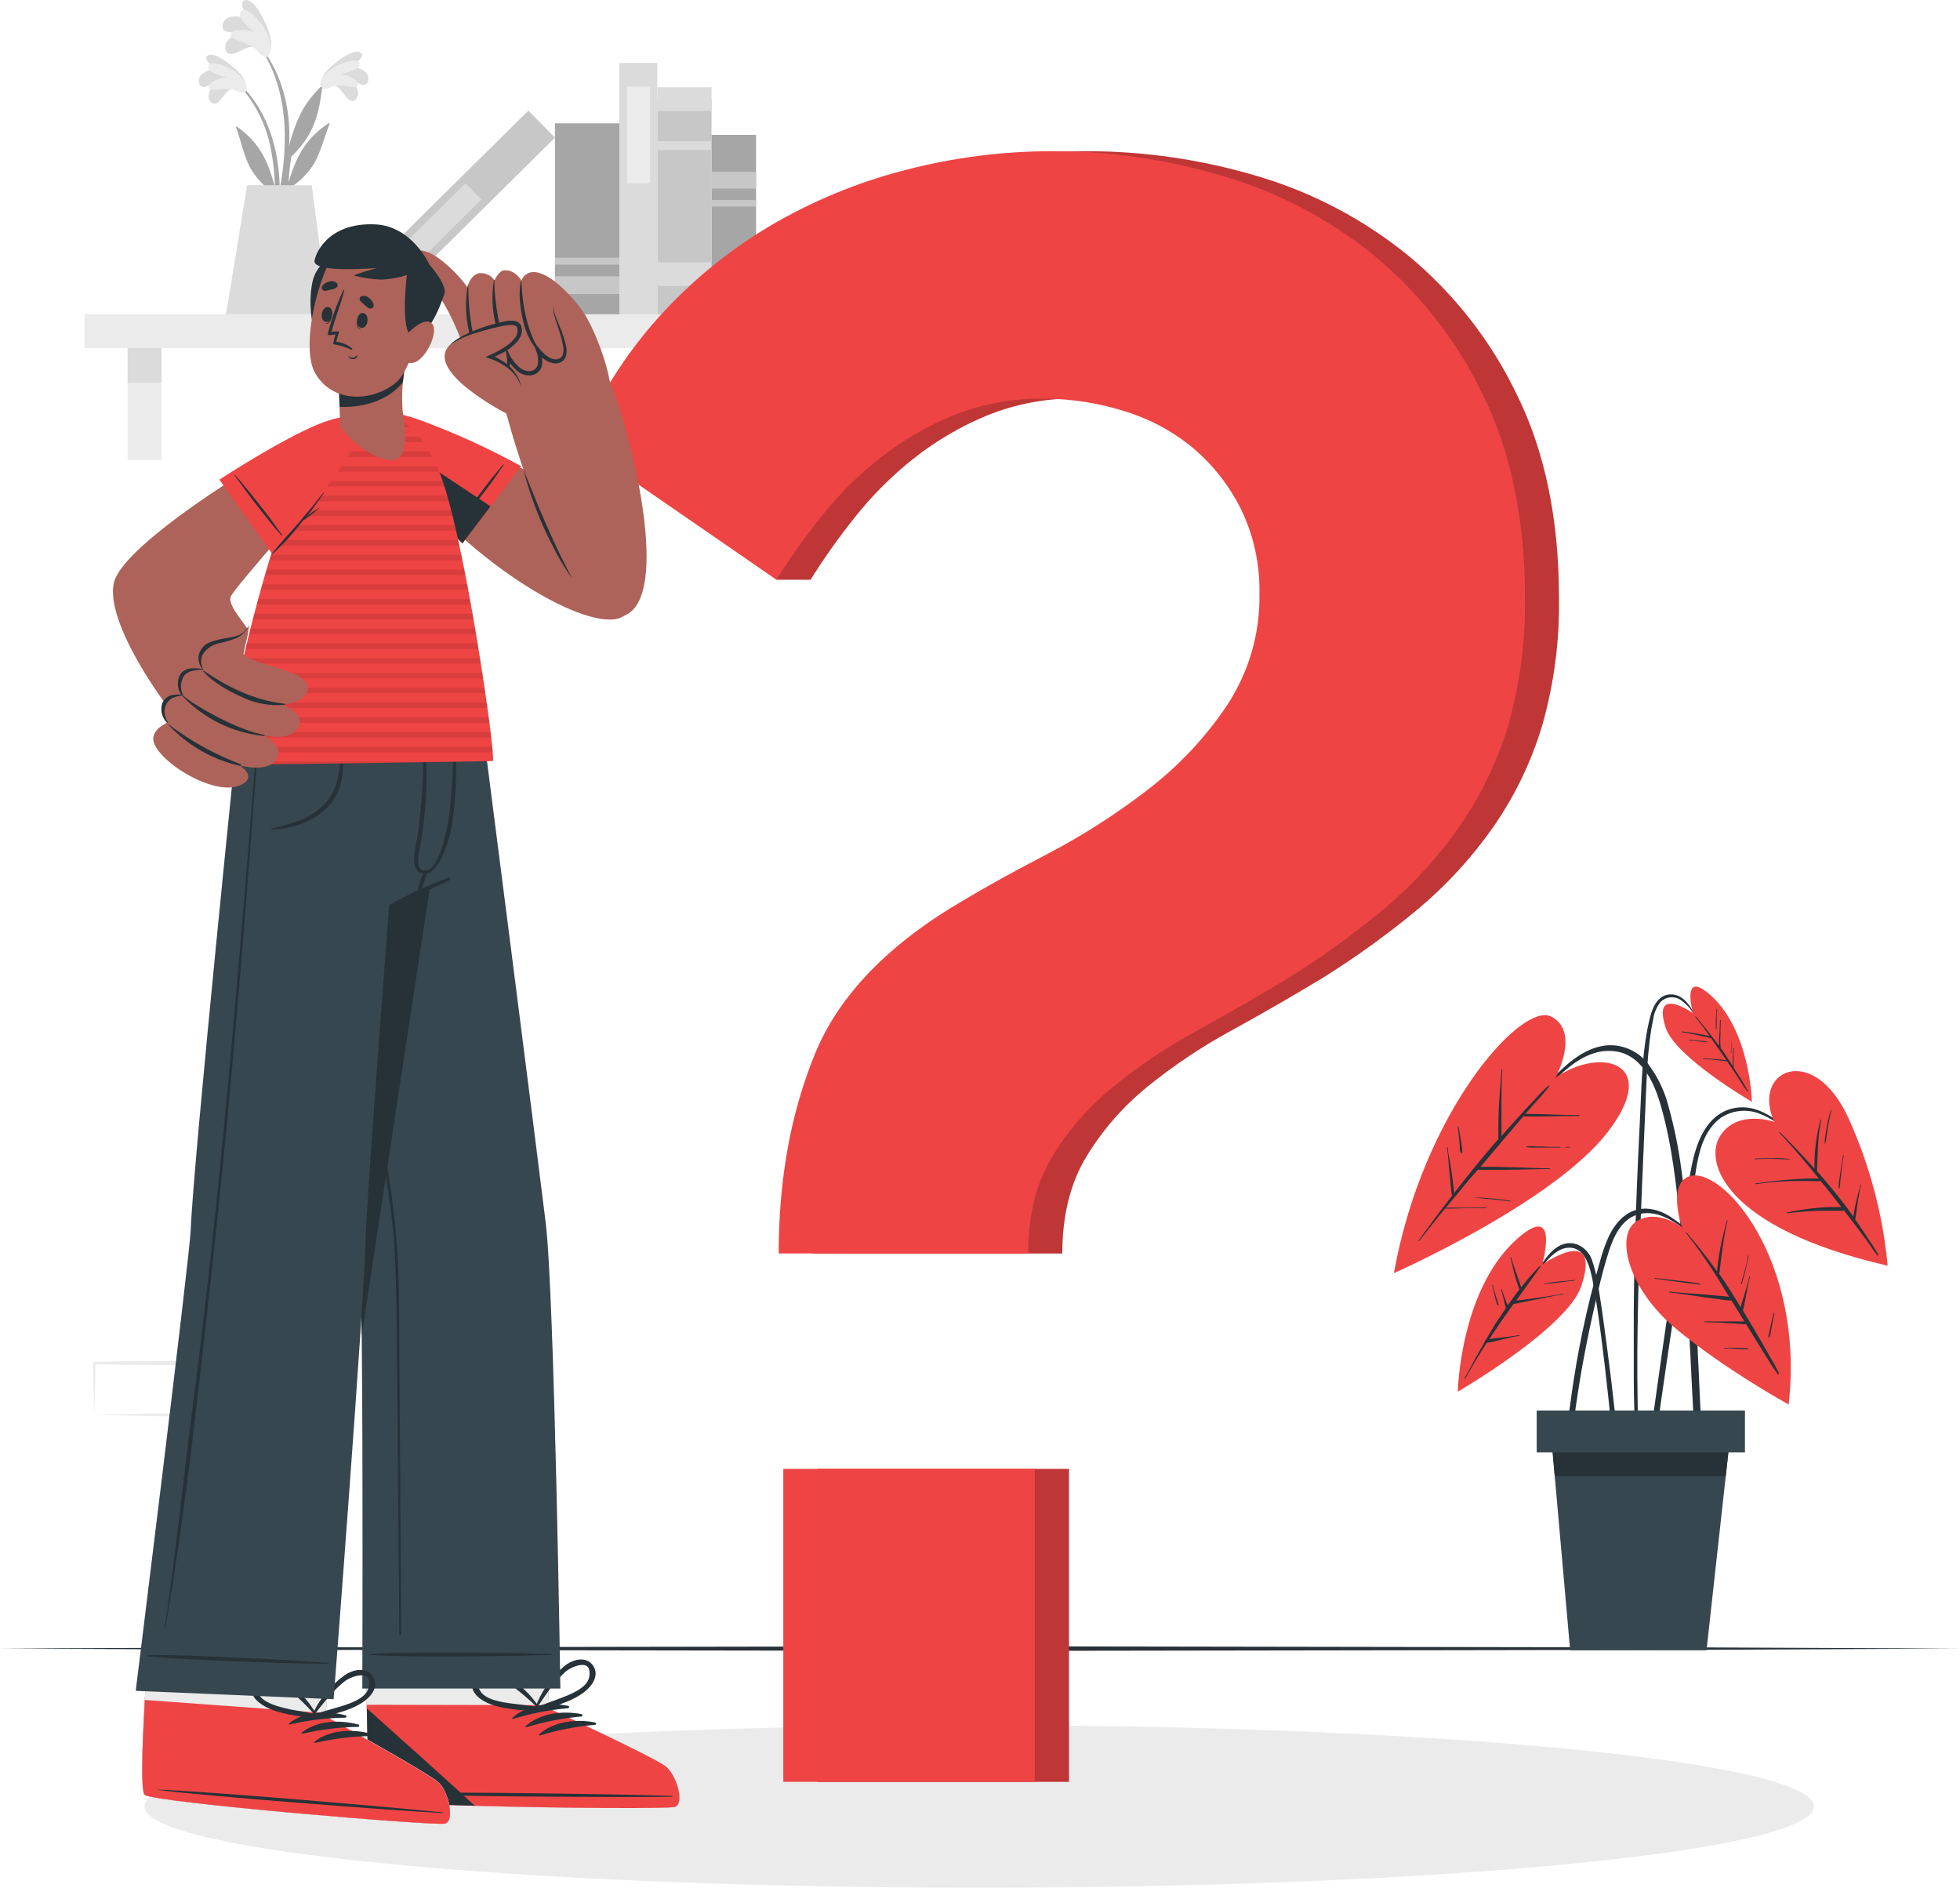 <svg width="600" height="578" viewBox="0 0 600 578" fill="none" xmlns="http://www.w3.org/2000/svg">
<path d="M25.862 106.539L261.885 106.539V96.185L25.862 96.185V106.539Z" fill="#EBEBEB"/>
<path d="M248.642 106.555H238.288V140.79H248.642V106.555Z" fill="#EBEBEB"/>
<path d="M248.642 106.555H238.288V117.136H248.642V106.555Z" fill="#DBDBDB"/>
<path d="M49.432 106.555H39.078V140.79H49.432V106.555Z" fill="#EBEBEB"/>
<path d="M49.432 106.555H39.078V117.136H49.432V106.555Z" fill="#DBDBDB"/>
<path d="M217.819 96.202V30.238H201.204V96.202H217.819Z" fill="#C7C7C7"/>
<path d="M217.819 33.963V26.711H201.204V33.963H217.819Z" fill="#DBDBDB"/>
<path d="M217.819 45.929V43.238H201.204V45.929H217.819Z" fill="#DBDBDB"/>
<path d="M217.819 87.549V80.297H199.136V87.549H217.819Z" fill="#DBDBDB"/>
<path d="M201.205 96.202V19.246H189.59V96.202H201.205Z" fill="#DBDBDB"/>
<path d="M198.938 56.078V26.488H191.97V56.078H198.938Z" fill="#EBEBEB"/>
<path d="M115.176 96.231L169.904 42.129L161.739 33.869L107.01 87.97L115.176 96.231Z" fill="#C7C7C7"/>
<path d="M126.352 81.853L147.396 61.051L142.496 56.095L121.453 76.897L126.352 81.853Z" fill="#DBDBDB"/>
<path d="M189.604 96.201V37.758H169.888V96.201H189.604Z" fill="#A6A6A6"/>
<path d="M189.604 90.028V84.574H169.888V90.028H189.604Z" fill="#C7C7C7"/>
<path d="M189.604 80.989V78.879H169.888V80.989H189.604Z" fill="#C7C7C7"/>
<path d="M231.445 96.215V41.285H217.833V96.215H231.445Z" fill="#A6A6A6"/>
<path d="M231.445 90.379V85.266H217.833V90.379H231.445Z" fill="#C7C7C7"/>
<path d="M231.445 57.715V52.602H217.833V57.715H231.445Z" fill="#C7C7C7"/>
<path d="M231.432 63.214V61.23H217.82V63.214H231.432Z" fill="#C7C7C7"/>
<path d="M73.583 25.83C85.198 37.162 87.153 54.811 84.702 70.222C84.702 70.562 84.093 70.477 84.093 70.137C84.093 66.638 84.206 63.154 84.192 59.697C84.192 59.528 84.079 59.386 84.008 59.23C80.878 57.168 78.289 54.385 76.459 51.114C74.518 47.304 73.753 42.998 72.28 39.003C72.138 38.621 72.549 38.734 72.804 38.932C79.886 44.145 82.124 49.754 84.136 57.247C84.089 53.327 83.677 49.419 82.903 45.575C81.554 38.331 78.22 31.603 73.271 26.142C73.245 26.098 73.234 26.047 73.24 25.997C73.246 25.946 73.269 25.899 73.305 25.863C73.341 25.827 73.388 25.804 73.438 25.799C73.489 25.793 73.54 25.804 73.583 25.83Z" fill="#A6A6A6"/>
<path d="M71.401 27.162C69.39 27.162 68.144 30.42 66.585 31.411C66.421 31.544 66.231 31.641 66.027 31.696C65.823 31.751 65.61 31.762 65.401 31.728C65.193 31.695 64.994 31.618 64.817 31.502C64.64 31.386 64.49 31.235 64.376 31.057C62.832 28.904 64.957 26.255 66.94 24.768C65.626 25.504 64.24 26.102 62.804 26.553C62.607 26.622 62.398 26.647 62.191 26.626C61.984 26.605 61.785 26.539 61.606 26.432C61.428 26.325 61.275 26.18 61.159 26.008C61.042 25.835 60.966 25.639 60.934 25.434C60.254 22.502 63.937 21.184 66.472 21.184C65.24 20.335 61.727 18.026 63.639 16.935C65.552 15.844 69.659 19.102 70.991 20.193C72.974 21.794 75.325 24.201 75.424 26.709C75.495 29.57 72.931 27.771 71.401 27.162Z" fill="#DBDBDB"/>
<path d="M71.968 27.661C69.419 26.485 64.504 28.171 64.093 27.194C63.243 25.225 67.167 23.879 69.291 23.61C67.337 23.086 63.625 22.194 63.71 20.366C63.852 18.072 69.447 20.041 72.28 22.208C75.835 24.941 75.821 27.59 75.226 28.114C74.419 28.837 72.393 27.845 71.968 27.661Z" fill="#EBEBEB"/>
<path d="M100.043 24.718C88.003 35.639 85.383 53.146 87.295 68.628C87.295 68.982 87.89 68.911 87.904 68.628C88.032 65.129 88.06 61.645 88.202 58.189L88.4 57.721C91.606 55.79 94.298 53.112 96.247 49.916C98.343 46.177 99.264 41.899 100.893 37.976C101.049 37.593 100.638 37.693 100.369 37.877C93.103 42.82 90.638 48.344 88.329 55.752C88.522 51.837 89.082 47.948 90.001 44.137C91.631 36.941 95.231 30.34 100.397 25.072C100.444 25.025 100.471 24.961 100.471 24.895C100.471 24.828 100.444 24.765 100.397 24.718C100.35 24.671 100.287 24.645 100.22 24.645C100.154 24.645 100.09 24.671 100.043 24.718Z" fill="#A6A6A6"/>
<path d="M102.167 26.117C104.164 26.258 105.297 29.502 106.813 30.494C106.972 30.633 107.158 30.738 107.36 30.8C107.562 30.863 107.775 30.882 107.985 30.857C108.195 30.831 108.397 30.762 108.578 30.653C108.76 30.544 108.916 30.398 109.037 30.224C110.666 28.128 108.64 25.394 106.714 23.836C107.995 24.662 109.357 25.355 110.779 25.904C110.972 25.981 111.181 26.014 111.388 26.001C111.596 25.988 111.799 25.93 111.981 25.829C112.164 25.729 112.322 25.59 112.445 25.422C112.567 25.254 112.652 25.061 112.691 24.856C113.47 21.938 109.858 20.494 107.323 20.338C108.569 19.53 112.167 17.349 110.354 16.088C108.541 14.828 104.292 18.057 102.875 19.119C100.835 20.649 98.399 22.958 98.215 25.451C97.988 28.369 100.609 26.669 102.167 26.117Z" fill="#DBDBDB"/>
<path d="M101.572 26.56C104.178 25.497 109.008 27.353 109.461 26.404C110.382 24.477 106.515 22.976 104.419 22.636C106.387 22.183 110.084 21.474 110.084 19.591C110.084 17.296 104.419 19.052 101.458 21.12C97.804 23.712 97.719 26.347 98.285 26.899C99.079 27.679 101.147 26.772 101.572 26.56Z" fill="#EBEBEB"/>
<path d="M87.719 53.568C86.913 59.41 85.663 65.182 83.98 70.834C83.957 70.945 83.892 71.042 83.797 71.105C83.703 71.167 83.588 71.189 83.477 71.167C83.366 71.144 83.269 71.079 83.207 70.984C83.144 70.89 83.122 70.775 83.144 70.664C83.938 65.338 85.382 60.112 86.161 54.8C87.031 49.412 87.345 43.949 87.096 38.497C86.586 29.53 84.15 19.984 78.3 13.001C78.173 12.831 78.442 12.59 78.569 12.746C90.297 26.414 88.484 43.171 88.484 44.672C90.141 39.007 91.856 32.533 98.13 26.768C98.4 26.514 98.612 26.641 98.569 27.066C97.45 37.548 94.532 43.029 88.442 48.638C88.201 50.267 87.989 51.925 87.719 53.568Z" fill="#A6A6A6"/>
<path d="M78.186 14.54C76.076 13.606 73.172 16.283 71.104 16.467C70.872 16.522 70.631 16.529 70.396 16.487C70.16 16.445 69.937 16.354 69.739 16.221C69.54 16.088 69.372 15.915 69.243 15.714C69.115 15.512 69.03 15.286 68.994 15.05C68.47 12.047 72.011 10.348 74.815 9.809C73.045 9.696 71.302 10.178 69.56 9.71C69.32 9.682 69.089 9.603 68.883 9.477C68.677 9.351 68.5 9.182 68.366 8.982C68.231 8.781 68.141 8.554 68.103 8.315C68.065 8.076 68.079 7.832 68.144 7.6C68.923 4.215 73.399 4.767 76.062 5.914C75.212 4.498 72.733 0.248 75.24 0.008C77.747 -0.233 80.396 5.277 81.232 7.09C82.478 9.753 83.725 13.421 82.549 16.07C81.232 19.101 79.475 15.943 78.186 14.54Z" fill="#DBDBDB"/>
<path d="M78.54 15.336C76.472 12.857 70.537 12.121 70.594 10.903C70.707 8.438 75.453 9.005 77.79 9.798C76.033 8.268 72.577 5.549 73.639 3.622C74.943 1.313 79.744 6.172 81.6 9.855C83.923 14.486 82.563 17.206 81.685 17.461C80.481 17.801 78.88 15.761 78.54 15.336Z" fill="#EBEBEB"/>
<path d="M95.439 56.711L100.609 96.201H69.149C69.801 92.702 75.651 56.668 75.651 56.668L95.439 56.711Z" fill="#DBDBDB"/>
<path d="M28.837 433.078L47.747 432.681L57.067 432.525C60.169 432.455 63.257 432.525 66.345 432.44L65.707 433.078L65.636 417.228L66.345 417.936L47.633 417.851C41.373 417.851 35.126 417.681 28.88 417.61L29.262 417.228C29.262 419.82 29.134 422.426 29.078 425.075L28.837 433.078ZM28.837 433.078L28.625 425.231C28.625 422.596 28.469 419.919 28.44 417.228V416.845H28.837C35.084 416.775 41.33 416.619 47.591 416.605L66.345 416.52H67.053V417.228L66.968 433.078V433.715H66.345C63.186 433.715 60.013 433.715 56.854 433.63L47.421 433.474L28.837 433.078Z" fill="#EBEBEB"/>
<path d="M0 504.634L74.944 504.294L149.889 504.167L299.763 503.926L449.638 504.167L524.582 504.294L599.526 504.634L524.582 504.988L449.638 505.116L299.763 505.342L149.889 505.116L74.944 504.988L0 504.634Z" fill="#263238"/>
<path d="M299.762 577.839C440.878 577.839 555.276 566.704 555.276 552.967C555.276 539.23 440.878 528.094 299.762 528.094C158.646 528.094 44.249 539.23 44.249 552.967C44.249 566.704 158.646 577.839 299.762 577.839Z" fill="#EBEBEB"/>
<path d="M550.475 348.788C545.092 343.519 538.138 337.145 529.908 339.425C522.174 341.564 519.214 350.006 517.826 357.046C516.041 366.125 514.653 375.275 513.208 384.412C511.763 393.548 510.375 402.825 509.058 412.103C508.303 417.316 507.566 422.533 506.848 427.755C506.48 430.361 506.116 432.967 505.758 435.574C505.403 438.137 504.979 440.701 504.837 443.279C504.837 444.101 506.083 444.214 506.253 443.435C507.259 439.087 507.67 434.554 508.307 430.149C508.945 425.744 509.596 421.253 510.234 416.82C511.523 407.995 512.868 399.185 514.185 390.361C515.503 381.536 516.891 372.74 518.307 363.93C519.497 356.451 520.064 347.173 526.679 342.244C528.477 341.016 530.557 340.265 532.725 340.062C534.893 339.859 537.078 340.21 539.073 341.082C543.421 342.754 546.905 345.87 550.319 348.958C550.475 349.057 550.617 348.901 550.475 348.788Z" fill="#263238"/>
<path d="M543.152 343.407C543.152 343.407 532.146 339.455 526.721 347.472C521.296 355.489 527.784 375.914 577.855 387.43C576.39 371.779 572.321 356.484 565.815 342.174C555.078 318.76 535.942 327.627 543.152 343.407Z" fill="#EF4444"/>
<path d="M574.979 384.083C574.223 382.682 573.381 381.329 572.458 380.032C571.622 378.743 570.772 377.454 569.923 376.179C569.285 375.216 568.619 374.253 567.968 373.346C567.968 373.12 567.968 372.879 568.053 372.638L568.223 371.335C568.35 370.4 568.492 369.451 568.619 368.502C568.747 367.553 568.917 366.647 569.101 365.669C569.216 364.667 569.434 363.68 569.753 362.723C569.753 362.567 569.554 362.496 569.54 362.723C569.432 363.291 569.281 363.85 569.087 364.394L568.747 365.655C568.506 366.604 568.279 367.553 568.067 368.488C567.855 369.423 567.699 370.258 567.543 371.137C567.472 371.576 567.415 372.001 567.359 372.426C566.466 371.151 565.546 369.89 564.611 368.658C561.948 365.159 559.143 361.788 556.225 358.488C556.225 358.488 556.225 358.488 556.225 358.403C556.495 353.148 556.367 347.935 557.529 342.822C557.529 342.68 557.359 342.595 557.316 342.737C555.996 347.616 555.367 352.655 555.446 357.709C554.412 356.547 553.35 355.386 552.288 354.238C549.837 351.618 547.358 349.026 544.823 346.505C544.724 346.405 544.554 346.505 544.653 346.66C548.902 351.207 552.883 355.938 556.792 360.754C553.733 360.704 550.674 360.818 547.628 361.094C544.242 361.335 540.871 361.774 537.5 362.241C537.344 362.241 537.387 362.482 537.5 362.468C540.851 361.974 544.228 361.672 547.613 361.561C550.885 361.42 554.129 361.561 557.401 361.561C559.516 364.168 561.598 366.802 563.648 369.465H563.223C562.458 369.465 561.693 369.465 560.928 369.465C559.398 369.465 557.883 369.607 556.367 369.734C553.255 369.993 550.164 370.466 547.118 371.151C547.088 371.151 547.059 371.163 547.038 371.184C547.016 371.205 547.004 371.234 547.004 371.264C547.004 371.294 547.016 371.323 547.038 371.344C547.059 371.366 547.088 371.377 547.118 371.377C550.191 371.023 553.279 370.74 556.367 370.627C557.784 370.627 559.327 370.627 560.801 370.627H563.223C563.646 370.685 564.077 370.646 564.483 370.513C565.824 372.26 567.165 374.012 568.506 375.768C569.568 377.185 570.617 378.601 571.651 380.018C572.685 381.434 573.662 383.063 574.823 384.423C574.88 384.324 575.036 384.196 574.979 384.083Z" fill="#263238"/>
<path d="M547.941 354.78C546.165 354.553 544.375 354.468 542.586 354.525C540.802 354.525 539.003 354.525 537.218 354.638C537.062 354.638 537.076 354.865 537.218 354.865C539.031 354.723 540.844 354.695 542.657 354.723C544.47 354.751 546.17 354.921 547.912 354.865C547.997 354.865 547.997 354.794 547.941 354.78Z" fill="#263238"/>
<path d="M563.664 358.817C563.862 357.103 564.074 355.389 564.443 353.703C564.443 353.673 564.431 353.644 564.409 353.623C564.388 353.602 564.359 353.59 564.329 353.59C564.299 353.59 564.27 353.602 564.249 353.623C564.228 353.644 564.216 353.673 564.216 353.703C563.961 355.389 563.635 357.06 563.394 358.746C563.267 359.581 563.154 360.431 563.04 361.267C562.897 362.057 562.831 362.858 562.842 363.661C562.852 363.692 562.872 363.72 562.898 363.74C562.925 363.76 562.958 363.77 562.991 363.77C563.024 363.77 563.056 363.76 563.083 363.74C563.11 363.72 563.13 363.692 563.14 363.661C563.288 362.871 563.373 362.07 563.394 361.267C563.465 360.445 563.564 359.624 563.664 358.817Z" fill="#263238"/>
<path d="M560.391 339.866C559.952 341.537 559.513 343.223 559.216 344.908C559.06 345.772 558.918 346.636 558.805 347.5C558.649 348.336 558.592 349.187 558.635 350.036C558.635 350.055 558.642 350.073 558.656 350.086C558.669 350.099 558.687 350.107 558.706 350.107C558.724 350.107 558.742 350.099 558.756 350.086C558.769 350.073 558.776 350.055 558.776 350.036C558.975 349.246 559.103 348.44 559.159 347.628C559.272 346.792 559.4 345.971 559.541 345.135C559.853 343.393 560.165 341.665 560.604 339.951C560.618 339.809 560.391 339.724 560.391 339.866Z" fill="#263238"/>
<path d="M495.234 441.428C494.951 438.284 494.639 435.125 494.313 431.98C493.643 425.748 492.892 419.52 492.061 413.297C491.225 407.107 490.432 400.889 489.426 394.714C489.065 391.826 488.424 388.979 487.514 386.215C487.191 385.036 486.601 383.946 485.791 383.03C484.98 382.114 483.971 381.396 482.84 380.931C476.948 378.906 472.925 385.011 470.602 389.331C470.531 389.458 470.715 389.558 470.8 389.444C472.217 387.39 476.154 381.654 480.63 381.923C483.633 382.093 486.041 384.232 487.486 391.725C491.084 410.408 494.327 448.383 494.71 450.805C494.908 452.122 495.829 452.066 495.843 450.649C495.786 447.618 495.432 444.516 495.234 441.428Z" fill="#263238"/>
<path d="M472.117 387.077C472.117 387.077 477.273 368.89 465.884 377.984C446.932 393.126 446.267 426.001 446.267 426.001C446.267 426.001 479.95 406.44 484.128 393.536C490.375 374.358 472.117 387.077 472.117 387.077Z" fill="#EF4444"/>
<path d="M478.492 396C475.857 396.538 473.166 396.892 470.503 397.274L466.707 397.813C465.857 397.926 464.993 398.011 464.129 398.11C466.636 394.654 469.172 391.212 471.58 387.685C471.602 387.655 471.612 387.617 471.607 387.58C471.601 387.543 471.581 387.509 471.551 387.487C471.521 387.464 471.484 387.455 471.446 387.46C471.409 387.465 471.376 387.485 471.353 387.515C469.345 389.575 467.453 391.745 465.687 394.017L464.186 389.767C463.619 388.138 462.996 386.524 462.585 384.838C462.585 384.696 462.33 384.838 462.373 384.909C462.826 386.566 463.152 388.28 463.605 389.951C464.058 391.623 464.526 393.153 465.092 394.725C463.86 396.325 462.67 397.968 461.523 399.626C460.942 397.983 460.22 396.396 459.724 394.725C459.724 394.583 459.455 394.654 459.497 394.725C460.106 396.58 460.432 398.493 460.999 400.391C460.22 401.524 459.455 402.657 458.718 403.79C457.302 405.901 456.07 408.039 454.823 410.192C454.725 410.234 454.644 410.306 454.59 410.398C454.537 410.49 454.514 410.597 454.526 410.702C452.401 414.385 450.376 418.11 448.378 421.878C448.363 421.904 448.359 421.936 448.367 421.965C448.375 421.994 448.395 422.019 448.421 422.034C448.447 422.049 448.478 422.053 448.507 422.045C448.537 422.037 448.562 422.018 448.577 421.991C450.574 418.266 452.826 414.64 455.106 411.085C455.464 410.967 455.835 410.895 456.211 410.872L457.373 410.617C458.237 410.433 459.101 410.207 459.965 409.994C461.679 409.569 463.364 409.158 465.107 408.861C465.248 408.861 465.177 408.62 465.107 408.648C463.067 409.031 461.027 409.272 458.959 409.498C457.982 409.612 457.019 409.739 456.055 409.895H455.914C457.113 408.063 458.341 406.24 459.597 404.427C460.815 402.657 462.075 400.9 463.336 399.144C464.512 398.988 465.659 398.677 466.82 398.464L470.73 397.699C473.336 397.175 475.942 396.594 478.563 396.17C478.704 396.255 478.634 395.971 478.492 396Z" fill="#263238"/>
<path d="M458.251 397.8C458.095 397.318 457.953 396.837 457.798 396.384C457.481 395.379 457.221 394.357 457.018 393.324C457.018 393.182 456.778 393.253 456.806 393.324C457.033 394.358 457.273 395.378 457.5 396.398C457.706 397.427 458 398.436 458.378 399.415C458.402 399.456 458.439 399.488 458.483 399.506C458.527 399.524 458.575 399.526 458.621 399.513C458.667 399.5 458.707 399.472 458.734 399.434C458.762 399.395 458.777 399.349 458.775 399.301C458.619 398.82 458.407 398.31 458.251 397.8Z" fill="#263238"/>
<path d="M481.933 391.79C480.404 392.016 478.86 392.13 477.301 392.271C475.743 392.413 474.228 392.611 472.684 392.852C472.599 392.852 472.599 392.994 472.684 392.98C474.228 392.88 475.772 392.753 477.316 392.555C478.86 392.356 480.389 392.13 481.947 392.016C482.089 392.002 482.075 391.776 481.933 391.79Z" fill="#263238"/>
<path d="M519.951 418.406C519.342 405.02 518.534 391.649 517.118 378.32C516.452 371.677 515.701 365.048 514.767 358.49C513.941 351.991 512.658 345.559 510.928 339.241C509.742 334.328 507.563 329.71 504.526 325.671C503.025 323.706 501.05 322.155 498.785 321.164C496.52 320.173 494.041 319.774 491.579 320.005C485.729 320.728 480.998 324.425 476.919 328.433C472.344 332.937 468.151 337.852 463.916 342.598C462.84 343.816 461.777 345.048 460.715 346.28C460.63 346.394 460.786 346.549 460.885 346.436C465.035 341.677 469.384 337.045 473.845 332.626C478.01 328.532 482.344 324.127 488.01 322.371C490.692 321.52 493.562 321.452 496.282 322.172C498.449 322.857 500.401 324.091 501.948 325.756C505.206 329.127 507.019 333.702 508.322 338.136C511.92 350.445 513.209 363.349 514.54 376.054C515.871 388.76 516.82 401.904 517.472 414.879C518.124 427.854 518.634 440.956 519.894 453.959C520.05 455.559 520.248 457.16 520.461 458.761C520.588 459.823 522.26 459.837 522.175 458.761C521.169 445.304 520.546 431.862 519.951 418.406Z" fill="#263238"/>
<path d="M476.211 329.847C476.211 329.847 483.86 315.682 474.795 311.15C465.729 306.617 435.531 340.357 426.706 389.706C426.706 389.706 475.531 368.105 492.118 346.575C508.704 325.045 489.922 320.314 476.211 329.847Z" fill="#EF4444"/>
<path d="M483.393 341.35C477.912 341.35 472.43 340.94 466.948 340.968L470.036 337.441C471.561 335.875 472.981 334.209 474.285 332.455C474.356 332.342 474.2 332.186 474.087 332.271C472.596 333.547 471.208 334.94 469.937 336.435C468.52 337.852 467.189 339.353 465.829 340.826C463.733 343.107 461.679 345.401 459.625 347.724C459.625 347.498 459.625 347.271 459.625 347.059C459.625 346.095 459.625 345.132 459.625 344.226C459.625 342.37 459.625 340.5 459.625 338.645C459.625 334.877 459.625 331.081 459.908 327.313C459.908 327.172 459.696 327.172 459.682 327.313C459.427 331.109 459.03 334.877 458.846 338.645C458.761 340.515 458.719 342.37 458.69 344.24C458.69 345.189 458.69 346.152 458.69 347.073C458.69 347.597 458.69 348.149 458.69 348.688C458.379 349.056 458.039 349.41 457.727 349.764C453.35 354.778 449.228 359.948 445.121 365.217C445.121 364.934 445.121 364.623 445.05 364.339C445.05 363.759 444.922 363.178 444.866 362.597C444.724 361.336 444.554 360.09 444.356 358.829C444.158 357.569 444.002 356.478 443.803 355.302C443.605 354.127 443.251 352.654 443.152 351.322C443.158 351.305 443.16 351.287 443.158 351.268C443.156 351.25 443.149 351.233 443.139 351.218C443.128 351.203 443.114 351.191 443.098 351.182C443.082 351.174 443.064 351.169 443.046 351.169C443.027 351.169 443.009 351.174 442.993 351.182C442.977 351.191 442.963 351.203 442.953 351.218C442.942 351.233 442.935 351.25 442.933 351.268C442.931 351.287 442.933 351.305 442.939 351.322C443.161 352.654 443.312 353.997 443.393 355.345L443.733 358.971C443.832 360.175 443.945 361.379 444.073 362.597L444.243 364.339C444.243 364.623 444.313 364.92 444.356 365.203C444.369 365.45 444.448 365.69 444.582 365.897L442.5 368.617C439.667 372.286 437.004 375.997 434.285 379.694C434.2 379.807 434.37 379.963 434.455 379.849C437.033 376.492 439.682 373.192 442.359 369.934C444.37 370.019 446.424 369.863 448.435 369.835C450.447 369.807 452.685 369.835 454.781 369.835C454.811 369.835 454.84 369.823 454.861 369.802C454.882 369.781 454.894 369.752 454.894 369.722C454.894 369.692 454.882 369.663 454.861 369.642C454.84 369.62 454.811 369.608 454.781 369.608C452.656 369.608 450.532 369.679 448.421 369.693C446.311 369.708 444.526 369.608 442.599 369.693C444.951 366.861 447.345 364.028 449.682 361.124L452.458 358.008C453.27 358.114 454.091 358.142 454.908 358.093H457.741C459.54 358.093 461.339 358.093 463.152 358.022C466.877 358.022 470.603 357.838 474.328 357.824C474.345 357.83 474.363 357.832 474.382 357.83C474.4 357.827 474.417 357.821 474.432 357.81C474.447 357.8 474.459 357.786 474.468 357.77C474.476 357.754 474.481 357.736 474.481 357.717C474.481 357.699 474.476 357.681 474.468 357.665C474.459 357.649 474.447 357.635 474.432 357.624C474.417 357.614 474.4 357.607 474.382 357.605C474.363 357.603 474.345 357.605 474.328 357.611C470.588 357.611 466.863 357.399 463.138 357.3C461.325 357.3 459.526 357.2 457.713 357.172H454.88C454.342 357.172 453.775 357.172 453.209 357.172L459.37 349.877C459.418 349.845 459.457 349.801 459.484 349.75C461.481 347.384 463.478 345.033 465.503 342.668C465.787 342.356 466.07 342.044 466.339 341.719C472.005 341.889 477.671 341.52 483.337 341.634C483.549 341.577 483.549 341.35 483.393 341.35Z" fill="#263238"/>
<path d="M480.589 351.055H479.257C479.231 351.055 479.206 351.065 479.187 351.084C479.169 351.102 479.158 351.128 479.158 351.154C479.158 351.18 479.169 351.205 479.187 351.224C479.206 351.243 479.231 351.253 479.257 351.253H480.575C480.593 351.245 480.609 351.231 480.621 351.215C480.632 351.198 480.639 351.178 480.641 351.158C480.642 351.138 480.638 351.117 480.629 351.099C480.62 351.081 480.606 351.066 480.589 351.055Z" fill="#263238"/>
<path d="M477.627 351.068C475.871 351.068 474.114 351.068 472.358 350.954L469.738 350.926C468.924 350.827 468.101 350.827 467.287 350.926C467.265 350.926 467.243 350.935 467.227 350.951C467.211 350.967 467.202 350.988 467.202 351.011C467.202 351.034 467.211 351.055 467.227 351.071C467.243 351.087 467.265 351.096 467.287 351.096C468.098 351.259 468.926 351.316 469.752 351.266H472.386H477.656C477.783 351.294 477.783 351.068 477.627 351.068Z" fill="#263238"/>
<path d="M462.287 367.555C458.715 366.954 455.102 366.628 451.479 366.578V366.649C455.077 366.989 458.661 367.187 462.23 367.768C462.372 367.796 462.429 367.57 462.287 367.555Z" fill="#263238"/>
<path d="M447.598 351.834C447.598 351.523 447.527 351.211 447.485 350.899C447.4 350.191 447.287 349.483 447.173 348.789C446.961 347.443 446.734 346.112 446.479 344.766C446.479 344.653 446.238 344.681 446.253 344.766C446.423 346.183 446.578 347.528 446.706 348.916L446.876 350.956C446.857 351.609 446.948 352.26 447.145 352.882C447.173 352.925 447.213 352.958 447.26 352.979C447.306 353 447.358 353.007 447.408 353C447.459 352.992 447.506 352.971 447.545 352.937C447.583 352.904 447.612 352.86 447.627 352.812C447.676 352.487 447.666 352.156 447.598 351.834Z" fill="#263238"/>
<path d="M519.469 311.675C517.713 308.418 515.489 304.126 511.126 304.395C507.529 304.622 505.9 308.29 505.135 311.335C502.755 320.727 502.585 330.642 502.132 340.274C501.14 360.628 500.262 380.996 500.135 401.379C500.135 407.045 500.135 412.711 500.135 418.377C500.135 424.141 500.135 429.935 500.531 435.686C500.531 435.798 500.576 435.906 500.656 435.986C500.736 436.066 500.844 436.11 500.956 436.11C501.069 436.11 501.177 436.066 501.257 435.986C501.336 435.906 501.381 435.798 501.381 435.686C501.381 430.756 501.24 425.77 501.225 420.898C501.211 416.025 501.225 411.28 501.31 406.464C501.471 396.728 501.731 386.993 502.089 377.257C502.458 367.583 502.883 357.908 503.293 348.234C503.492 343.404 503.704 338.56 503.917 333.73C504.129 328.899 504.327 324.367 504.866 319.707C505.163 317.086 505.546 314.48 506.098 311.916C506.367 310.004 507.145 308.199 508.35 306.69C509.182 305.868 510.28 305.37 511.446 305.287C512.613 305.204 513.77 305.541 514.71 306.236C516.707 307.675 518.27 309.635 519.229 311.902C519.259 311.934 519.3 311.953 519.344 311.954C519.388 311.955 519.43 311.939 519.462 311.909C519.494 311.879 519.513 311.838 519.514 311.794C519.515 311.75 519.499 311.707 519.469 311.675Z" fill="#263238"/>
<path d="M518.28 310.12C518.28 310.12 514.696 297.457 522.629 303.788C535.83 314.327 536.297 337.259 536.297 337.259C536.297 337.259 512.827 323.633 509.909 314.596C505.56 301.253 518.28 310.12 518.28 310.12Z" fill="#EF4444"/>
<path d="M531.354 327.867C531.141 327.513 530.914 327.173 530.688 326.819C530.716 326.461 530.716 326.101 530.688 325.743C530.688 325.205 530.688 324.652 530.688 324.114C530.688 323.037 530.688 321.961 530.801 320.898C530.801 320.868 530.789 320.84 530.768 320.818C530.747 320.797 530.718 320.785 530.688 320.785C530.658 320.785 530.629 320.797 530.608 320.818C530.586 320.84 530.575 320.868 530.575 320.898C530.575 321.947 530.475 323.009 530.447 324.057C530.447 324.581 530.447 325.105 530.447 325.629C530.447 325.828 530.447 326.069 530.447 326.309C529.526 324.893 528.577 323.476 527.614 322.06C527.331 321.649 527.033 321.253 526.75 320.856C526.599 319.482 526.575 318.098 526.679 316.72C526.679 315.304 526.679 313.774 526.764 312.301C526.764 312.159 526.538 312.159 526.538 312.301C526.538 313.83 526.424 315.36 526.339 316.89C526.247 317.978 526.219 319.071 526.254 320.162C523.988 317.088 521.58 314.114 519.172 311.153C519.087 311.054 518.917 311.153 519.002 311.295C520.504 313.207 521.948 315.162 523.365 317.145C520.603 316.493 517.798 316.125 514.994 315.728C514.852 315.728 514.795 315.927 514.994 315.955C517.968 316.408 520.886 317.145 523.818 317.796C524.937 319.383 526.056 320.969 527.147 322.57L528.478 324.525H528.365L527.444 324.397L525.489 324.227C524.144 324.114 522.784 324.043 521.424 323.972C521.283 323.972 521.297 324.199 521.424 324.199C522.756 324.199 524.087 324.326 525.404 324.468L527.515 324.723L528.421 324.836H528.691C529.441 325.941 530.206 327.046 530.943 328.151C532.274 330.12 533.464 332.216 534.866 334.1C534.885 334.116 534.907 334.125 534.931 334.127C534.955 334.129 534.979 334.123 535 334.111C535.021 334.098 535.037 334.079 535.046 334.057C535.055 334.035 535.056 334.01 535.05 333.987C533.942 331.874 532.708 329.831 531.354 327.867Z" fill="#263238"/>
<path d="M525.518 313.562C525.518 313.067 525.518 312.571 525.518 312.075C525.49 311.039 525.532 310.003 525.645 308.973C525.652 308.956 525.654 308.938 525.652 308.919C525.649 308.901 525.643 308.884 525.632 308.869C525.622 308.854 525.608 308.842 525.592 308.833C525.576 308.825 525.558 308.82 525.539 308.82C525.521 308.82 525.503 308.825 525.487 308.833C525.471 308.842 525.457 308.854 525.446 308.869C525.436 308.884 525.429 308.901 525.427 308.919C525.425 308.938 525.427 308.956 525.433 308.973C525.433 310.007 525.32 311.027 525.263 312.047C525.263 312.571 525.263 313.081 525.263 313.591V314.299C525.227 314.543 525.227 314.791 525.263 315.035C525.263 315.062 525.273 315.087 525.292 315.106C525.311 315.124 525.336 315.135 525.362 315.135C525.388 315.135 525.414 315.124 525.432 315.106C525.451 315.087 525.461 315.062 525.461 315.035C525.497 314.81 525.497 314.581 525.461 314.356L525.518 313.562Z" fill="#263238"/>
<path d="M522.614 318.805C521.735 318.649 520.843 318.607 519.965 318.536C519.087 318.465 518.038 318.366 517.132 318.238C517.102 318.238 517.073 318.25 517.052 318.271C517.031 318.293 517.019 318.322 517.019 318.352C517.019 318.382 517.031 318.41 517.052 318.432C517.073 318.453 517.102 318.465 517.132 318.465C518.987 318.578 520.829 318.918 522.684 318.975C522.699 318.989 522.713 318.819 522.614 318.805Z" fill="#263238"/>
<path d="M529.98 318.874C530.051 318.974 529.98 319.257 529.98 319.37V320.659C529.98 320.957 529.98 321.254 529.98 321.552C529.931 321.804 529.931 322.064 529.98 322.316C529.98 322.316 530.051 322.316 530.065 322.316C530.094 322.195 530.094 322.069 530.065 321.948C530.058 321.811 530.058 321.674 530.065 321.537V320.659C530.065 320.362 530.065 320.064 530.065 319.767V319.37C530.065 319.243 530.065 318.974 530.065 318.874C530.065 318.775 529.839 318.662 529.98 318.874Z" fill="#263238"/>
<path d="M520.007 379.261C515.078 375.564 510.644 370.238 504.001 369.969C498.52 369.756 494.681 373.878 492.485 378.468C491.388 380.916 490.492 383.451 489.808 386.046C488.817 389.502 487.873 392.981 486.975 396.485C485.266 403.369 483.803 410.309 482.584 417.307C481.919 421.202 481.295 425.111 480.8 429.035C480.177 433.012 479.794 437.023 479.652 441.046C479.65 441.201 479.705 441.351 479.807 441.467C479.909 441.583 480.051 441.658 480.204 441.675C480.358 441.693 480.513 441.653 480.639 441.563C480.764 441.473 480.852 441.339 480.885 441.188C481.55 437.902 481.834 434.516 482.301 431.202C482.769 427.887 483.293 424.53 483.845 421.216C484.978 414.606 486.291 407.996 487.783 401.386C489.199 395.167 490.616 388.864 492.585 382.816C494.001 378.482 496.324 373.425 501.012 371.867C508.095 369.501 514.596 375.521 519.809 379.445C519.965 379.516 520.12 379.346 520.007 379.261Z" fill="#263238"/>
<path d="M514.909 375.716C514.909 375.716 510.348 362.728 516.935 360.135C526.85 356.325 552.601 385.391 547.544 429.924C547.544 429.924 527.615 418.946 512.883 406.581C498.152 394.215 494.47 378.082 500.886 373.918C507.303 369.753 514.909 375.716 514.909 375.716Z" fill="#EF4444"/>
<path d="M544.569 420.42C543.884 418.866 543.084 417.365 542.175 415.93C541.325 414.4 540.475 412.884 539.597 411.383C537.883 408.451 536.184 405.519 534.427 402.601L533.563 401.184C533.563 401.014 533.634 400.83 533.662 400.66L533.96 399.371C534.186 398.408 534.356 397.431 534.526 396.453C534.895 394.555 535.22 392.629 535.73 390.788C535.73 390.66 535.546 390.618 535.518 390.788C535.107 392.686 534.498 394.57 533.946 396.453C533.662 397.374 533.365 398.281 533.124 399.215L532.869 400.165C530.759 396.694 528.62 393.238 526.268 389.895C526.42 389.438 526.502 388.96 526.509 388.479C526.58 387.827 526.651 387.176 526.736 386.524C526.906 385.108 527.076 383.592 527.288 382.133C527.713 379.3 528.138 376.467 528.846 373.634C528.846 373.493 528.662 373.45 528.634 373.634C527.912 376.467 527.147 379.3 526.608 382.133C526.353 383.55 526.098 384.966 525.914 386.382C525.829 387.091 525.744 387.799 525.674 388.507C525.674 388.705 525.674 388.932 525.589 389.145C524.88 388.139 524.172 387.119 523.421 386.142C521.141 383.139 518.775 380.221 516.339 377.303C516.254 377.19 516.056 377.303 516.155 377.43C520.234 382.648 523.981 388.117 527.373 393.805L529.314 396.963L528.662 396.878C527.827 396.765 526.991 396.723 526.155 396.638L521.113 396.198C517.756 395.929 514.384 395.731 511.042 395.377C510.9 395.377 510.857 395.575 511.042 395.589C514.441 395.986 517.812 396.524 521.198 397.006C522.869 397.247 524.526 397.473 526.198 397.686C527.462 397.937 528.747 398.065 530.036 398.068C531.354 400.221 532.685 402.318 534.002 404.499C533.705 404.499 533.393 404.499 533.11 404.499H528.308C526.141 404.499 523.974 404.499 521.821 404.499C521.665 404.499 521.693 404.711 521.821 404.711C524.016 404.711 526.198 404.853 528.393 404.966L531.509 405.15L533.067 405.264C533.533 405.372 534.018 405.372 534.484 405.264L537.855 410.731C538.889 412.417 539.937 414.088 541 415.76C542.001 417.531 543.132 419.226 544.385 420.83C544.442 420.632 544.626 420.561 544.569 420.42Z" fill="#263238"/>
<path d="M535.065 384.423C534.866 385.858 534.568 387.278 534.172 388.672C533.804 390.089 533.393 391.505 532.926 392.922C532.918 392.94 532.915 392.959 532.915 392.979C532.916 392.998 532.92 393.018 532.928 393.036C532.937 393.053 532.949 393.069 532.963 393.082C532.978 393.095 532.995 393.105 533.014 393.111C533.033 393.117 533.053 393.119 533.072 393.117C533.092 393.114 533.11 393.108 533.127 393.098C533.144 393.089 533.159 393.075 533.171 393.06C533.182 393.044 533.191 393.026 533.195 393.007C533.634 391.59 534.031 390.174 534.371 388.757C534.711 387.341 534.937 385.924 535.291 384.437C535.293 384.407 535.283 384.377 535.263 384.355C535.243 384.332 535.215 384.319 535.185 384.317C535.155 384.315 535.125 384.325 535.103 384.345C535.08 384.365 535.067 384.393 535.065 384.423Z" fill="#263238"/>
<path d="M520.419 393.123C520.113 392.866 519.728 392.721 519.328 392.712L517.444 392.457C516.283 392.302 515.107 392.174 513.946 392.032C511.509 391.749 509.087 391.508 506.651 391.211C506.509 391.211 506.467 391.409 506.651 391.423C508.946 391.707 511.226 392.061 513.521 392.358L516.878 392.797L518.507 392.967C519.134 392.973 519.757 393.083 520.348 393.293C520.368 393.293 520.387 393.288 520.404 393.277C520.42 393.266 520.433 393.25 520.441 393.232C520.449 393.214 520.451 393.194 520.447 393.174C520.443 393.155 520.433 393.137 520.419 393.123Z" fill="#263238"/>
<path d="M535.036 412.717C533.889 412.618 532.727 412.575 531.58 412.547H529.838H529.002C528.639 412.582 528.274 412.582 527.911 412.547C527.755 412.547 527.741 412.788 527.911 412.759C528.25 412.724 528.592 412.724 528.931 412.759H529.838L531.566 412.873C532.713 412.943 533.875 413.014 535.022 413.014C535.163 412.958 535.178 412.717 535.036 412.717Z" fill="#263238"/>
<path d="M542.062 407.729L542.445 405.775C542.672 404.486 542.912 403.197 543.153 401.922C543.153 401.892 543.141 401.863 543.12 401.842C543.099 401.82 543.07 401.809 543.04 401.809C543.01 401.809 542.981 401.82 542.96 401.842C542.938 401.863 542.927 401.892 542.927 401.922L542.077 405.675C541.935 406.299 541.793 406.922 541.666 407.545C541.666 407.843 541.553 408.126 541.482 408.423C541.392 408.722 541.358 409.034 541.383 409.344C541.385 409.373 541.397 409.4 541.415 409.422C541.433 409.444 541.458 409.46 541.486 409.467C541.513 409.475 541.543 409.474 541.57 409.465C541.597 409.455 541.621 409.438 541.638 409.415C541.885 408.885 542.029 408.313 542.062 407.729Z" fill="#263238"/>
<path d="M474.554 436.059L475.942 451.852L480.659 505.153H522.401L528.294 451.852L530.036 436.059H474.554Z" fill="#37474F"/>
<path d="M474.554 436.059L475.942 451.852H528.294L530.036 436.059H474.554Z" fill="#263238"/>
<path d="M470.418 444.574H534.172V431.77H470.418V444.574Z" fill="#37474F"/>
<path d="M248.771 383.684C248.771 361.02 252.472 340.657 259.876 322.592C267.279 304.528 282.548 288.791 305.684 275.382C312.634 271.218 321.198 266.496 331.378 261.217C341.853 255.716 351.838 249.328 361.223 242.124C370.817 234.869 379.144 226.077 385.869 216.104C392.648 205.937 396.161 193.944 395.94 181.726C396.142 172.828 394.25 164.007 390.416 155.975C386.878 148.805 381.919 142.429 375.84 137.236C369.596 132.032 362.371 128.135 354.594 125.777C346.62 123.26 338.309 121.975 329.947 121.966C320.471 121.837 311.064 123.589 302.27 127.122C294.18 130.456 286.592 134.894 279.72 140.309C273.023 145.611 266.962 151.672 261.66 158.369C256.779 164.457 252.262 170.828 248.133 177.449H237.68L187.722 135.805C193.5 121.802 201.598 108.873 211.674 97.561C221.526 86.532 232.987 77.053 245.669 69.444C258.569 61.775 272.489 55.967 287.015 52.192C301.968 48.242 317.371 46.257 332.837 46.285C350.471 46.295 368.011 48.867 384.906 53.92C401.753 58.879 417.446 67.141 431.068 78.226C445.139 89.874 456.511 104.441 464.397 120.918C472.952 138.274 477.23 158.988 477.23 183.058C477.444 196.317 475.692 209.534 472.031 222.279C468.708 233.304 463.665 243.735 457.088 253.186C450.575 262.478 442.875 270.878 434.184 278.172C424.747 286.034 414.769 293.224 404.325 299.688C395.061 305.26 385.807 310.585 376.563 315.666C367.615 320.547 359.133 326.237 351.222 332.663C343.773 338.701 337.427 345.986 332.469 354.193C327.615 362.295 325.188 372.13 325.188 383.698L248.771 383.684ZM250.187 545.428V449.633H327.242V545.428H250.187Z" fill="#EF4444"/>
<g opacity="0.2">
<path d="M248.771 383.684C248.771 361.02 252.472 340.657 259.876 322.592C267.279 304.528 282.548 288.791 305.684 275.382C312.634 271.218 321.198 266.496 331.378 261.217C341.853 255.716 351.838 249.328 361.223 242.124C370.817 234.869 379.144 226.077 385.869 216.104C392.648 205.937 396.161 193.944 395.94 181.726C396.142 172.828 394.25 164.007 390.416 155.975C386.878 148.805 381.919 142.429 375.84 137.236C369.596 132.032 362.371 128.135 354.594 125.777C346.62 123.26 338.309 121.975 329.947 121.966C320.471 121.837 311.064 123.589 302.27 127.122C294.18 130.456 286.592 134.894 279.72 140.309C273.023 145.611 266.962 151.672 261.66 158.369C256.779 164.457 252.262 170.828 248.133 177.449H237.68L187.722 135.805C193.5 121.802 201.598 108.873 211.674 97.561C221.526 86.532 232.987 77.053 245.669 69.444C258.569 61.775 272.489 55.967 287.015 52.192C301.968 48.242 317.371 46.257 332.837 46.285C350.471 46.295 368.011 48.867 384.906 53.92C401.753 58.879 417.446 67.141 431.068 78.226C445.139 89.874 456.511 104.441 464.397 120.918C472.952 138.274 477.23 158.988 477.23 183.058C477.444 196.317 475.692 209.534 472.031 222.279C468.708 233.304 463.665 243.735 457.088 253.186C450.575 262.478 442.875 270.878 434.184 278.172C424.747 286.034 414.769 293.224 404.325 299.688C395.061 305.26 385.807 310.585 376.563 315.666C367.615 320.547 359.133 326.237 351.222 332.663C343.773 338.701 337.427 345.986 332.469 354.193C327.615 362.295 325.188 372.13 325.188 383.698L248.771 383.684ZM250.187 545.428V449.633H327.242V545.428H250.187Z" fill="black"/>
</g>
<path d="M238.374 383.684C238.374 361.021 242.075 340.657 249.479 322.592C256.882 304.528 272.156 288.791 295.301 275.382C302.241 271.218 310.801 266.496 320.981 261.218C331.462 255.72 341.452 249.332 350.84 242.124C360.431 234.865 368.758 226.074 375.486 216.104C382.254 205.933 385.762 193.941 385.543 181.726C385.725 172.85 383.824 164.054 379.99 156.046C376.453 148.876 371.494 142.5 365.415 137.307C359.171 132.103 351.946 128.206 344.168 125.848C336.195 123.331 327.883 122.046 319.522 122.037C310.046 121.88 300.633 123.609 291.83 127.122C283.737 130.456 276.144 134.894 269.266 140.309C262.574 145.612 256.518 151.672 251.221 158.369C246.336 164.457 241.814 170.828 237.68 177.449L177.282 135.805C183.057 121.8 191.154 108.87 201.234 97.561C211.083 86.528 222.544 77.048 235.229 69.445C248.126 61.777 262.04 55.969 276.561 52.192C291.528 48.238 306.946 46.252 322.426 46.286C340.06 46.294 357.6 48.866 374.494 53.92C391.344 58.876 407.036 67.138 420.656 78.227C434.731 89.871 446.104 104.439 453.986 120.918C462.541 138.274 466.823 158.988 466.833 183.058C467.042 196.317 465.286 209.535 461.62 222.279C458.289 233.309 453.231 243.74 446.634 253.186C440.121 262.478 432.421 270.878 423.73 278.172C414.298 286.041 404.32 293.231 393.871 299.688C384.627 305.26 375.373 310.585 366.109 315.666C357.162 320.547 348.68 326.237 340.769 332.663C333.323 338.701 326.983 345.986 322.029 354.193C317.175 362.295 314.744 372.13 314.734 383.698L238.374 383.684ZM239.79 545.428V449.634H316.76V545.428H239.79Z" fill="#EF4444"/>
<path d="M206.617 553.092C203.6 554.056 117.579 552.951 114.335 550.826C113.089 550.033 112.522 537.497 112.267 522.313V521.846C112.267 518.715 112.168 515.486 112.154 512.228C112.154 511.775 112.154 511.321 112.154 510.882C112.041 488.984 112.381 466.25 112.381 466.25L169.931 466.831L168.189 510.981L168.118 512.738L167.764 521.888V522.823C167.764 522.823 200.47 538.036 203.798 540.727C207.127 543.418 209.634 552.129 206.617 553.092Z" fill="#AD6359"/>
<path d="M206.616 553.093C203.599 554.056 117.578 552.951 114.335 550.827C113.088 550.033 112.522 537.498 112.267 522.314V521.846C112.267 518.716 112.167 515.486 112.153 512.228C112.153 511.775 112.153 511.322 112.153 510.883L168.202 511.039L168.131 512.795L167.777 521.945V522.88C167.777 522.88 200.469 538.036 203.798 540.727C207.126 543.419 209.633 552.13 206.616 553.093Z" fill="#EBEBEB"/>
<path d="M206.618 553.093C204.762 553.688 171.433 553.49 145.342 552.753C129.053 552.314 115.597 551.634 114.336 550.827C113.075 550.019 112.537 537.852 112.282 522.951C112.282 522.739 112.282 522.526 112.282 522.314C112.282 522.101 112.282 521.988 112.282 521.832L167.793 521.945V522.88C167.793 522.88 200.541 538.036 203.856 540.742C207.17 543.447 209.635 552.13 206.618 553.093Z" fill="#EF4444"/>
<path d="M205.697 549.733C191.192 549.195 132.679 548.316 118.302 548.926C118.188 548.926 118.188 549.011 118.302 549.025C132.665 549.875 191.178 550.229 205.683 549.974C205.994 549.974 205.994 549.747 205.697 549.733Z" fill="#263238"/>
<path d="M173.94 522.165C168.274 521.032 161.262 521.811 156.843 525.82C156.673 525.975 156.843 526.216 157.084 526.16C162.561 524.476 168.202 523.379 173.911 522.888C173.996 522.874 174.073 522.832 174.13 522.769C174.187 522.705 174.22 522.623 174.223 522.538C174.226 522.453 174.2 522.369 174.148 522.301C174.097 522.233 174.023 522.185 173.94 522.165Z" fill="#263238"/>
<path d="M178.033 524.708C172.368 523.575 165.356 524.354 160.937 528.363C160.767 528.518 160.937 528.759 161.178 528.703C166.636 527.022 172.258 525.925 177.948 525.431C178.036 525.427 178.119 525.392 178.184 525.333C178.248 525.273 178.289 525.193 178.299 525.106C178.309 525.019 178.288 524.931 178.24 524.858C178.191 524.785 178.118 524.732 178.033 524.708Z" fill="#263238"/>
<path d="M182.113 527.243C176.447 526.11 169.435 526.889 165.016 530.898C164.846 531.054 165.016 531.294 165.257 531.238C170.735 529.559 176.376 528.467 182.084 527.98C182.182 527.984 182.277 527.948 182.349 527.882C182.421 527.816 182.463 527.723 182.467 527.626C182.47 527.528 182.435 527.433 182.369 527.361C182.302 527.289 182.21 527.247 182.113 527.243Z" fill="#263238"/>
<path d="M181.532 509.819C179.322 506.703 175.13 508.048 172.722 510.017C168.65 513.475 165.562 517.946 163.77 522.978C163.76 522.999 163.756 523.022 163.758 523.046C163.76 523.069 163.768 523.091 163.78 523.111C163.793 523.131 163.81 523.147 163.831 523.158C163.851 523.169 163.874 523.176 163.897 523.176C163.897 523.615 164.294 524.083 164.789 523.898C169.52 522.213 174.79 521.065 178.869 517.921C181.249 516.122 183.614 512.779 181.532 509.819ZM171.433 519.876C169.124 520.768 166.787 521.533 164.52 522.496C166.277 519.975 167.906 517.397 169.917 515.046C170.871 513.908 171.892 512.83 172.977 511.816C174.705 510.3 181.475 507.099 180.37 513.346C179.776 516.788 174.195 518.828 171.433 519.876Z" fill="#263238"/>
<path d="M149.28 521.293C153.954 523.361 159.365 523.332 164.365 523.885C164.875 523.885 165.144 523.389 165.059 522.964C165.081 522.957 165.101 522.945 165.118 522.928C165.134 522.912 165.147 522.893 165.155 522.871C165.164 522.849 165.167 522.826 165.165 522.803C165.163 522.78 165.156 522.757 165.144 522.737C162.231 518.26 158.198 514.622 153.444 512.185C150.611 510.768 146.248 510.485 144.832 514.026C143.416 517.567 146.546 520.089 149.28 521.293ZM146.758 517.185C144.265 511.363 151.588 512.936 153.6 514.012C154.899 514.733 156.144 515.547 157.325 516.448C159.751 518.327 162.077 520.332 164.294 522.454C161.858 522.029 159.407 521.831 156.957 521.491C154.039 521.109 148.203 520.4 146.787 517.185H146.758Z" fill="#263238"/>
<path d="M145.369 552.755C129.08 552.316 115.624 551.636 114.363 550.829C113.103 550.021 112.565 537.854 112.31 522.953C118.967 528.916 135.568 543.718 145.369 552.755Z" fill="#263238"/>
<path d="M94.718 218.457C94.718 218.457 107.636 363.813 109.732 374.904C110.228 377.439 110.525 391.179 110.724 408.828C111.163 447.369 110.908 516.86 110.908 516.86H171.546C171.546 516.86 169.747 396.462 167.056 374.295C164.365 352.127 147.226 218.485 147.226 218.485L94.718 218.457Z" fill="#37474F"/>
<path d="M168.797 506.294C159.335 506.095 162.055 506.024 152.593 505.925C147.961 505.925 117.536 505.628 113.202 506.336C113.175 506.336 113.15 506.347 113.132 506.365C113.113 506.384 113.103 506.409 113.103 506.435C113.103 506.462 113.113 506.487 113.132 506.505C113.15 506.524 113.175 506.534 113.202 506.534C117.536 507.243 147.961 506.988 152.593 506.931C162.055 506.846 159.335 506.775 168.797 506.577C168.835 506.577 168.871 506.562 168.897 506.535C168.924 506.509 168.939 506.473 168.939 506.435C168.939 506.398 168.924 506.362 168.897 506.335C168.871 506.308 168.835 506.294 168.797 506.294Z" fill="#263238"/>
<path d="M122.423 437.469C122.348 428.668 122.282 419.872 122.225 411.08C122.225 402.581 122.225 394.083 121.772 385.584C120.95 368.346 117.522 351.405 114.973 334.365C112.423 317.325 110.412 300.215 108.528 283.09C106.417 263.883 104.562 244.633 102.593 225.412C102.593 225.285 102.366 225.285 102.381 225.412C105.213 259.747 108.429 294.067 113.174 328.19C114.364 336.688 115.657 345.159 117.055 353.601C118.471 362.099 119.888 370.711 120.554 379.366C121.219 388.02 121.318 396.363 121.403 404.862C121.507 413.663 121.597 422.454 121.673 431.236C121.857 450.755 122.041 480.812 122.239 500.331C122.254 500.397 122.291 500.456 122.343 500.498C122.396 500.54 122.462 500.564 122.53 500.564C122.597 500.564 122.663 500.54 122.716 500.498C122.768 500.456 122.805 500.397 122.82 500.331C122.707 482.823 122.551 454.877 122.423 437.469Z" fill="#263238"/>
<path d="M81.929 218.457C81.929 218.457 107.637 363.813 109.734 374.904C110.229 377.439 110.527 391.179 110.725 408.828L139.706 218.457H81.929Z" fill="#263238"/>
<path d="M136.206 558.224C133.133 558.975 47.395 551.765 44.307 549.428C43.117 548.55 43.443 536 44.307 520.844C44.307 520.688 44.307 520.518 44.307 520.362C44.477 517.246 44.661 514.031 44.888 510.773L44.973 509.356C46.389 487.501 48.358 464.852 48.358 464.852L105.71 469.582L100.852 513.492L100.668 515.235L99.676 524.342L99.577 525.277C99.577 525.277 131.15 542.714 134.28 545.646C137.41 548.578 139.28 557.473 136.206 558.224Z" fill="#AD6359"/>
<path d="M136.206 558.219C133.133 558.97 47.395 551.76 44.307 549.423C43.117 548.545 43.443 535.995 44.307 520.839C44.307 520.683 44.307 520.513 44.307 520.357C44.477 517.241 44.661 514.026 44.888 510.768L44.973 509.352L100.852 513.473L100.668 515.216L99.676 524.323L99.577 525.258C99.577 525.258 131.15 542.695 134.28 545.627C137.41 548.559 139.28 557.468 136.206 558.219Z" fill="#EBEBEB"/>
<path d="M136.206 558.221C133.133 558.972 47.395 551.762 44.307 549.425C43.117 548.547 43.443 535.997 44.307 520.841C44.307 520.685 44.307 520.515 44.307 520.359L99.676 524.396L99.577 525.331C99.577 525.331 131.15 542.768 134.28 545.7C137.41 548.632 139.28 557.47 136.206 558.221Z" fill="#EF4444"/>
<path d="M135.455 554.802C121.035 553.23 62.72 548.272 48.343 547.805C48.23 547.805 48.216 547.89 48.343 547.904C62.593 549.774 120.95 554.264 135.441 554.986C135.795 555.057 135.823 554.887 135.455 554.802Z" fill="#263238"/>
<path d="M105.795 525.065C100.129 523.535 93.174 523.818 88.486 527.501C88.302 527.643 88.486 527.912 88.698 527.869C94.273 526.569 99.972 525.871 105.696 525.787C105.784 525.787 105.87 525.754 105.936 525.696C106.003 525.637 106.046 525.557 106.058 525.469C106.071 525.381 106.05 525.292 106.002 525.218C105.954 525.143 105.88 525.089 105.795 525.065Z" fill="#263238"/>
<path d="M109.704 527.881C104.038 526.351 97.069 526.635 92.381 530.317C92.211 530.459 92.381 530.728 92.593 530.686C98.168 529.386 103.867 528.688 109.591 528.604C109.681 528.607 109.769 528.577 109.838 528.52C109.908 528.462 109.954 528.381 109.968 528.293C109.982 528.204 109.962 528.113 109.914 528.037C109.865 527.961 109.791 527.906 109.704 527.881Z" fill="#263238"/>
<path d="M113.599 530.698C107.933 529.168 100.965 529.451 96.276 533.134C96.106 533.275 96.276 533.545 96.503 533.502C102.077 532.201 107.776 531.503 113.5 531.42C113.589 531.419 113.674 531.387 113.741 531.329C113.808 531.27 113.851 531.19 113.863 531.102C113.875 531.014 113.855 530.925 113.807 530.85C113.758 530.776 113.685 530.722 113.599 530.698Z" fill="#263238"/>
<path d="M114.208 513.288C112.239 510.016 107.962 511.05 105.412 512.849C101.08 516 97.659 520.242 95.497 525.143C95.497 525.257 95.497 525.328 95.61 525.356C95.597 525.466 95.61 525.578 95.649 525.683C95.687 525.787 95.749 525.881 95.831 525.957C95.912 526.033 96.01 526.089 96.117 526.12C96.224 526.15 96.337 526.156 96.446 526.135C101.276 524.789 106.63 523.954 110.908 521.163C113.514 519.478 116.106 516.376 114.208 513.288ZM103.429 522.594C101.064 523.316 98.684 523.911 96.347 524.718C98.194 522.259 100.165 519.895 102.254 517.636C103.28 516.562 104.378 515.559 105.54 514.633C107.367 513.217 114.336 510.511 112.806 516.673C111.999 520.101 106.276 521.744 103.458 522.594H103.429Z" fill="#263238"/>
<path d="M81.262 522.435C85.781 524.828 91.177 525.183 96.121 526.075C96.631 526.174 96.942 525.65 96.885 525.225C96.907 525.218 96.928 525.206 96.944 525.189C96.961 525.173 96.974 525.154 96.982 525.132C96.99 525.11 96.993 525.087 96.991 525.064C96.989 525.041 96.982 525.018 96.971 524.998C94.391 520.326 90.624 516.417 86.05 513.667C83.359 512.095 78.968 511.457 77.338 514.885C75.71 518.313 78.627 521.032 81.262 522.435ZM79.038 518.185C76.956 512.194 84.152 514.276 86.121 515.494C87.361 516.315 88.544 517.219 89.662 518.2C91.95 520.247 94.129 522.412 96.192 524.687C93.784 524.092 91.361 523.709 88.939 523.27C86.021 522.576 80.214 521.472 79.038 518.157V518.185Z" fill="#263238"/>
<path d="M102.126 520.134L41.545 517.57C41.545 517.57 58.089 384.622 58.386 376.421C59.18 355.174 73.273 218.359 73.273 218.359H147.269C147.269 218.359 142.594 249.96 134.62 269.989C129.252 271.868 124.069 274.239 119.138 277.071C119.138 277.071 112.197 367.568 111.942 378.857C111.376 401.209 102.126 520.134 102.126 520.134Z" fill="#37474F"/>
<path d="M100.511 509.022C91.077 508.427 93.797 508.47 84.335 507.974C79.717 507.733 49.32 506.189 44.972 506.713C44.873 506.713 44.873 506.883 44.972 506.912C49.221 507.804 79.689 508.838 84.307 508.98C93.769 509.291 91.063 509.107 100.525 509.305C100.563 509.304 100.598 509.287 100.623 509.259C100.648 509.231 100.661 509.194 100.66 509.157C100.658 509.119 100.641 509.084 100.613 509.059C100.585 509.033 100.548 509.02 100.511 509.022Z" fill="#263238"/>
<path d="M78.698 226.517C75.95 260.979 73.132 295.455 69.973 329.917C66.814 364.379 63.117 398.983 58.641 433.389C56.134 452.582 53.301 479.65 50.312 498.8C50.312 498.928 50.483 498.985 50.511 498.8C56.616 464.806 61.106 422.539 64.916 388.19C68.726 353.841 71.857 319.393 74.647 284.945C76.219 265.455 77.636 245.95 79.137 226.46C79.151 226.276 78.797 226.276 78.698 226.517Z" fill="#263238"/>
<path d="M137.255 268.658C130.979 270.956 124.917 273.8 119.138 277.156C119.089 277.179 119.052 277.22 119.033 277.27C119.014 277.321 119.017 277.377 119.039 277.426C119.062 277.474 119.103 277.512 119.153 277.531C119.204 277.549 119.259 277.547 119.308 277.525C125.413 274.904 131.631 272.397 137.58 269.437C137.684 269.394 137.766 269.311 137.808 269.207C137.851 269.104 137.85 268.988 137.807 268.884C137.764 268.781 137.681 268.699 137.578 268.657C137.474 268.614 137.358 268.614 137.255 268.658Z" fill="#263238"/>
<path d="M139.194 226.765C139.194 226.553 138.812 226.511 138.812 226.765C138.812 234.004 138.401 240.378 137.792 247.162C137.509 250.307 134.959 267.673 129.52 266.412C128.613 266.199 128.103 265.293 128.004 263.919C128.015 262.12 128.257 260.33 128.727 258.593C129.321 254.953 129.817 251.313 130.143 247.63C130.776 240.789 130.7 233.902 129.916 227.077C129.905 227.039 129.882 227.005 129.85 226.981C129.818 226.957 129.779 226.944 129.739 226.944C129.699 226.944 129.66 226.957 129.628 226.981C129.596 227.005 129.573 227.039 129.562 227.077C129.724 236.548 129.17 246.018 127.905 255.406C127.225 259.925 124.945 266.738 129.676 267.418C134.407 268.097 137.608 256.738 138.174 253.621C139.678 244.752 140.02 235.724 139.194 226.765Z" fill="#263238"/>
<path d="M129.661 266.851C129.171 268.02 128.764 269.222 128.443 270.449C128.086 271.394 127.912 272.399 127.933 273.409C127.933 273.608 128.202 273.622 128.302 273.494C128.865 272.619 129.295 271.664 129.576 270.661C129.987 269.542 130.426 268.438 130.809 267.304C130.869 267.152 130.866 266.982 130.801 266.832C130.736 266.682 130.614 266.564 130.462 266.504C130.31 266.444 130.14 266.447 129.99 266.512C129.84 266.577 129.721 266.699 129.661 266.851Z" fill="#263238"/>
<path d="M104.988 232.45C105.005 231.693 104.929 230.937 104.761 230.198C104.75 230.177 104.734 230.16 104.714 230.148C104.694 230.135 104.671 230.129 104.648 230.129C104.624 230.129 104.601 230.135 104.581 230.148C104.561 230.16 104.545 230.177 104.534 230.198C104.385 230.839 104.299 231.494 104.279 232.153C104.279 232.903 104.11 233.569 104.025 234.391C103.867 235.923 103.602 237.442 103.231 238.937C102.542 241.76 101.103 244.344 99.067 246.416C97.036 248.414 94.629 249.989 91.985 251.048C89.058 252.084 86.074 252.95 83.047 253.64C83.017 253.64 82.988 253.652 82.967 253.673C82.945 253.695 82.934 253.723 82.934 253.754C82.934 253.784 82.945 253.812 82.967 253.834C82.988 253.855 83.017 253.867 83.047 253.867C86.398 253.86 89.717 253.206 92.82 251.94C95.571 250.908 98.076 249.311 100.172 247.252C102.264 245.125 103.734 242.465 104.421 239.561C104.768 238.063 104.967 236.536 105.016 235C105.056 234.15 105.047 233.299 104.988 232.45Z" fill="#263238"/>
<path d="M177.41 93.951C181.971 99.461 186.929 114.348 186.745 118.413C186.56 122.479 161.503 131.714 157.962 129.504C154.421 127.295 140.483 107.606 140.356 100.311C140.228 93.016 172.679 88.257 177.41 93.951Z" fill="#AD6359"/>
<path d="M139.704 83.832C137.409 81.438 129.987 74.285 126.687 77.514C124.619 79.526 129.604 85.036 131.701 87.217C136.021 91.693 139.364 99.611 140.922 103.478C142.48 107.345 149.775 99.71 149.775 99.71C149.775 99.71 145.695 90.05 139.704 83.832Z" fill="#AD6359"/>
<path d="M145.795 107.803C145.795 107.803 148.359 114.687 152.538 114.531C156.716 114.375 155.654 108.454 155.597 108.029C155.725 108.397 158.246 114.658 162.439 114.077C166.631 113.497 164.846 107.675 164.719 107.307C164.946 107.604 168.175 111.556 171.249 110.38C176.546 108.369 168.6 98.072 169.365 93.553C169.365 93.553 177.184 93.992 177.41 93.95C177.41 93.95 170.045 84.034 163.883 83.298C162.987 83.174 162.074 83.362 161.301 83.832C160.527 84.301 159.938 85.023 159.634 85.876C159.634 85.876 157.608 82.406 154.294 82.76C152.594 82.944 151.376 85.833 151.376 85.833C150.879 85.071 150.181 84.46 149.358 84.07C148.535 83.68 147.621 83.526 146.716 83.624C144.379 84.006 143.217 86.924 143.09 88.057C142.098 96.726 145.795 107.803 145.795 107.803Z" fill="#AD6359"/>
<path d="M143.359 87.262C143.359 87.262 143.26 87.262 143.246 87.262C141.969 94.302 142.863 101.564 145.81 108.084C145.909 108.282 146.277 108.211 146.207 107.97C144.263 101.241 143.304 94.266 143.359 87.262Z" fill="#263238"/>
<path d="M151.362 85.736C151.362 85.651 151.234 85.651 151.22 85.736C149.899 93.509 151.407 101.499 155.469 108.257C155.625 108.498 155.993 108.555 155.838 108.257C153.245 103.555 151.22 92.294 151.362 85.736Z" fill="#263238"/>
<path d="M165.2 107.675C161.319 101.018 159.945 93.794 159.62 86.159C159.62 86.06 159.478 86.074 159.45 86.159C158.6 89.941 159.322 94.771 160.2 98.496C160.953 101.962 162.598 105.17 164.974 107.802C165.045 107.916 165.2 107.817 165.2 107.675Z" fill="#263238"/>
<path d="M145.796 107.803C146.412 109.075 147.142 110.288 147.977 111.429C148.744 112.571 149.8 113.49 151.037 114.092C151.625 114.317 152.276 114.317 152.864 114.092C153.466 113.877 154.002 113.511 154.422 113.029C154.793 112.514 155.053 111.926 155.185 111.304C155.317 110.682 155.317 110.04 155.187 109.417L154.663 106.358L156.221 109.049C156.902 110.252 157.773 111.338 158.799 112.265C159.247 112.719 159.787 113.074 160.383 113.303C160.979 113.533 161.617 113.633 162.255 113.596C162.849 113.56 163.413 113.321 163.851 112.918C164.29 112.516 164.576 111.975 164.663 111.386C164.827 110.062 164.657 108.718 164.167 107.477L162.907 104.021L165.215 106.854C165.858 107.645 166.595 108.353 167.411 108.964C168.168 109.563 169.084 109.928 170.045 110.012C170.479 110.032 170.91 109.931 171.29 109.721C171.67 109.511 171.984 109.2 172.199 108.823C172.532 107.917 172.606 106.935 172.411 105.99C172.005 103.899 171.437 101.844 170.711 99.842C170.371 98.822 170.031 97.788 169.748 96.74C169.401 95.711 169.275 94.62 169.38 93.539C169.399 94.61 169.62 95.667 170.031 96.655C170.4 97.661 170.81 98.652 171.221 99.658C172.1 101.662 172.788 103.744 173.275 105.876C173.566 107.022 173.517 108.228 173.133 109.347C172.857 109.933 172.414 110.426 171.86 110.763C171.306 111.1 170.665 111.268 170.017 111.245C168.82 111.177 167.671 110.753 166.717 110.027C165.795 109.366 164.962 108.59 164.238 107.718L165.286 107.094C165.897 108.547 166.117 110.134 165.924 111.698C165.794 112.568 165.363 113.365 164.705 113.95C164.05 114.496 163.246 114.831 162.397 114.913C161.587 114.963 160.776 114.838 160.018 114.548C159.26 114.257 158.574 113.807 158.006 113.228C156.867 112.206 155.909 111 155.173 109.658L156.207 109.29C156.339 110.067 156.302 110.863 156.096 111.623C155.891 112.384 155.523 113.091 155.017 113.695C154.471 114.264 153.788 114.684 153.034 114.913C152.266 115.15 151.436 115.09 150.711 114.743C149.408 114.031 148.333 112.966 147.609 111.67C146.86 110.453 146.252 109.156 145.796 107.803Z" fill="#263238"/>
<path d="M155.003 126.572C155.003 126.572 127.991 112.762 138.572 104.858C141.702 102.507 157.411 96.6 158.657 99.731C160.272 103.767 154.167 107.464 149.974 109.164C149.974 109.164 159.818 112.578 159.493 120.127C159.411 121.511 158.948 122.845 158.156 123.982C157.363 125.12 156.272 126.016 155.003 126.572Z" fill="#AD6359"/>
<path d="M137.735 105.568C138.85 104.496 140.12 103.599 141.503 102.906C142.877 102.173 144.296 101.53 145.752 100.979C148.645 99.843 151.631 98.962 154.676 98.345C155.486 98.175 156.317 98.127 157.141 98.203C157.639 98.234 158.124 98.379 158.557 98.628C158.782 98.758 158.983 98.926 159.152 99.124C159.319 99.32 159.449 99.546 159.534 99.789C159.86 100.662 159.86 101.622 159.534 102.495C159.236 103.291 158.794 104.025 158.231 104.662C157.164 105.87 155.894 106.881 154.478 107.651C153.116 108.43 151.695 109.103 150.228 109.662V108.656C151.338 109.09 152.405 109.626 153.415 110.257C154.431 110.869 155.381 111.586 156.248 112.396C157.103 113.228 157.829 114.183 158.401 115.229C158.981 116.248 159.361 117.368 159.52 118.529C159.22 117.425 158.742 116.377 158.104 115.427C157.452 114.507 156.681 113.678 155.809 112.962C154.935 112.231 153.985 111.595 152.976 111.064C151.996 110.524 150.967 110.078 149.903 109.733L148.585 109.322L149.86 108.727C151.241 108.129 152.581 107.438 153.869 106.659C155.141 105.925 156.289 104.992 157.268 103.897C157.737 103.443 158.082 102.877 158.271 102.252C158.459 101.628 158.485 100.965 158.345 100.328C158.033 99.336 156.347 99.379 154.917 99.591C153.486 99.803 151.971 100.186 150.483 100.554C148.996 100.923 147.537 101.333 146.078 101.801C143.119 102.617 140.304 103.888 137.735 105.568Z" fill="#263238"/>
<path d="M123.911 146.118C147.792 175.595 182.509 194.688 191.079 188.47C199.648 182.252 170.767 149.702 170.271 149.22C168.585 147.606 155.809 140.962 132.608 131.189C109.845 121.6 113.245 132.959 123.911 146.118Z" fill="#AD6359"/>
<path d="M159.535 142.704L141.546 166.359C141.546 166.359 126.446 150.778 118.458 140.466C110.469 130.155 111.262 122.138 129.138 128.795C139.602 132.669 149.762 137.318 159.535 142.704Z" fill="#EF4444"/>
<path d="M139.832 160.932C142.027 157.702 144.322 154.529 146.673 151.427C147.849 149.897 148.982 148.339 150.186 146.824C151.39 145.308 152.764 143.793 153.996 142.234C154.081 142.121 154.251 142.234 154.166 142.348C153.033 143.906 152.013 145.535 150.88 147.093C149.747 148.651 148.5 150.266 147.297 151.852C144.926 154.968 142.485 158.028 139.973 161.031C139.903 161.116 139.704 161.031 139.832 160.932Z" fill="#263238"/>
<path d="M150.157 154.997L141.545 166.329C141.545 166.329 126.446 150.748 118.457 140.436L117.692 139.43L117.366 138.963L116.871 138.241C116.446 137.617 116.063 137.008 115.723 136.413C115.596 136.201 115.482 135.988 115.369 135.776C114.778 134.701 114.304 133.566 113.953 132.391C113.848 132.028 113.768 131.659 113.712 131.286C113.712 131.102 113.712 130.932 113.712 130.762C121.559 136.201 139.973 148.113 150.157 154.997Z" fill="#263238"/>
<path d="M150.881 232.97C150.881 232.97 68.911 234.387 68.43 233.877C67.155 232.46 83.713 148.054 100.838 130.66C106.886 124.513 119.365 127.02 121.447 128.025C126.249 130.348 130.767 135.363 134.549 144.655C142.113 163.238 151.915 231.639 150.881 232.97Z" fill="#EF4444"/>
<path opacity="0.1" d="M125.54 130.803H100.71L100.837 130.661C101.415 130.077 102.057 129.559 102.75 129.117H123.359C124.131 129.619 124.86 130.183 125.54 130.803ZM128.274 133.636H98.373C97.976 134.16 97.594 134.726 97.211 135.321H129.577C129.166 134.726 128.741 134.202 128.373 133.636H128.274ZM131.362 138.154H95.497C95.186 138.707 94.874 139.273 94.577 139.854H132.325C132.028 139.273 131.716 138.692 131.39 138.154H131.362ZM133.671 142.687H93.146L92.339 144.372H134.421C134.195 143.792 133.954 143.225 133.699 142.701L133.671 142.687ZM135.47 147.205H91.092L90.37 148.891H136.05C135.866 148.367 135.682 147.743 135.455 147.205H135.47ZM136.886 151.724H89.222C89.01 152.29 88.783 152.843 88.557 153.423H137.382L136.886 151.724ZM138.104 156.242H87.509C87.31 156.809 87.098 157.361 86.9 157.942H138.557C138.378 157.366 138.236 156.799 138.133 156.242H138.104ZM139.209 160.775H85.88C85.681 161.327 85.497 161.894 85.313 162.46H139.591L139.209 160.775ZM140.229 165.293H84.463C84.279 165.846 84.109 166.412 83.925 166.979H140.696C140.498 166.412 140.385 165.846 140.257 165.364L140.229 165.293ZM141.192 169.812H83.047C82.863 170.364 82.693 170.931 82.523 171.511H141.645C141.461 170.945 141.348 170.378 141.22 169.812H141.192ZM142.113 174.33H81.63C81.46 174.897 81.29 175.463 81.135 176.03H142.538L142.113 174.33ZM142.991 178.863H80.299C80.129 179.429 79.973 179.982 79.817 180.548H143.331C143.232 179.982 143.133 179.415 143.019 178.863H142.991ZM143.827 183.381H79.038C78.882 183.948 78.727 184.515 78.585 185.067H144.167C144.067 184.5 143.954 183.948 143.855 183.381H143.827ZM144.634 187.9H77.834C77.678 188.466 77.537 189.033 77.395 189.6H144.96C144.875 189.033 144.776 188.466 144.662 187.9H144.634ZM145.441 192.432H76.659C76.531 192.999 76.389 193.551 76.248 194.118H145.739C145.654 193.566 145.555 192.999 145.47 192.432H145.441ZM146.178 196.951H75.54C75.412 197.518 75.27 198.084 75.143 198.637H146.49C146.405 198.084 146.305 197.518 146.206 196.951H146.178ZM146.915 201.469H74.463C74.336 202.05 74.208 202.617 74.067 203.169H147.212C147.127 202.603 147.042 202.05 146.943 201.469H146.915ZM147.637 205.988H73.429C73.302 206.554 73.174 207.135 73.047 207.688H147.906C147.821 207.135 147.736 206.569 147.665 205.988H147.637ZM148.303 210.521H72.424C72.31 211.087 72.183 211.654 72.069 212.206H148.558L148.303 210.521ZM148.954 215.039H71.46C71.347 215.62 71.234 216.172 71.12 216.725H149.223C149.138 216.172 149.068 215.606 148.983 215.039H148.954ZM149.577 219.557H70.568C70.436 220.143 70.322 220.71 70.228 221.257H149.832C149.762 220.705 149.62 220.138 149.62 219.557H149.577ZM150.144 224.076H69.704C69.591 224.671 69.491 225.237 69.392 225.776H150.385C150.328 225.237 150.257 224.671 150.172 224.076H150.144ZM150.668 228.609H68.882C68.783 229.218 68.712 229.784 68.627 230.294H150.781C150.81 229.798 150.753 229.232 150.696 228.609H150.668ZM68.344 233.127C68.281 233.373 68.281 233.631 68.344 233.878C68.727 234.26 119.563 233.481 141.22 233.127H68.344Z" fill="#030402"/>
<path d="M105.511 140.89C99.987 148.468 71.658 179.786 70.61 182.689C69.562 185.593 76.12 192.01 76.007 193.214C75.582 198.114 65.001 230.721 60.766 227.407C55.185 223.044 31.559 191.797 34.901 178.27C38.244 164.743 93.415 132.264 102.169 129.445C110.922 126.626 110.965 133.411 105.511 140.89Z" fill="#AD6359"/>
<path d="M83.259 169.408L67.168 146.815C67.168 146.815 85.171 135.002 97.211 129.96C109.251 124.917 115.186 127.722 104.18 143.288C97.746 152.414 90.76 161.137 83.259 169.408Z" fill="#EF4444"/>
<path d="M71.927 145.335C74.477 148.29 76.956 151.312 79.364 154.4C80.553 155.916 81.757 157.417 82.905 158.961C84.052 160.505 85.185 162.233 86.389 163.819C86.474 163.933 86.304 164.074 86.219 163.961C85.001 162.545 83.698 161.128 82.48 159.57C81.262 158.012 80.015 156.454 78.797 154.896C76.389 151.808 74.052 148.649 71.8 145.448C71.715 145.363 71.856 145.25 71.927 145.335Z" fill="#263238"/>
<path d="M83.231 169.516C85.695 166.244 88.599 163.326 91.262 160.224C93.925 157.122 96.574 153.921 99.109 150.691C99.109 150.691 99.293 150.691 99.237 150.776C98.061 152.462 96.913 154.162 95.681 155.805C95.072 156.612 94.435 157.405 93.783 158.199L94.732 157.42C95.703 156.69 96.71 156.009 97.749 155.38C97.749 155.38 97.863 155.38 97.749 155.465C96.848 156.299 95.902 157.084 94.916 157.816C94.208 158.354 93.5 158.85 92.749 159.346L91.616 160.762C89.144 163.954 86.389 166.917 83.386 169.615C83.302 169.743 83.146 169.615 83.231 169.516Z" fill="#263238"/>
<path d="M74.617 239.788C78.399 237.224 73.201 234.222 73.201 234.222C73.201 234.222 81.7 236.743 84.533 232.593C87.365 228.443 80.906 225.185 80.453 224.93C80.906 225.071 88.782 227.168 91.247 222.706C93.711 218.244 86.799 215.751 86.346 215.624C86.813 215.624 92.946 215.355 94.051 211.53C95.935 204.972 78.314 204.207 74.518 200.199C74.518 200.199 76.218 191.53 76.36 191.289C75.22 193.234 73.451 194.733 71.345 195.538C67.535 196.615 64.107 197.238 62.563 199.065C61.843 199.865 61.399 200.875 61.297 201.946C61.195 203.018 61.44 204.093 61.997 205.014C61.997 205.014 57.181 204.462 55.127 207.918C54.079 209.689 55.991 212.961 55.991 212.961C54.901 212.883 53.811 213.106 52.839 213.605C51.868 214.105 51.052 214.862 50.481 215.794C49.164 218.343 51.288 221.219 51.288 221.219C51.288 221.219 47.436 222.635 46.94 225.695C45.991 231.828 66.515 245.256 74.617 239.788Z" fill="#AD6359"/>
<path d="M51.629 221.742C51.629 221.742 51.473 221.742 51.53 221.841C57.401 228.166 65.059 232.553 73.485 234.419C73.754 234.419 73.952 234.051 73.669 233.938C65.77 230.962 58.346 226.854 51.629 221.742Z" fill="#263238"/>
<path d="M55.936 212.907C55.927 212.899 55.916 212.894 55.905 212.89C55.894 212.887 55.882 212.886 55.87 212.887C55.858 212.889 55.846 212.892 55.836 212.898C55.826 212.904 55.816 212.911 55.809 212.921C55.801 212.93 55.796 212.941 55.793 212.952C55.789 212.964 55.788 212.976 55.79 212.987C55.791 212.999 55.795 213.011 55.8 213.021C55.806 213.032 55.814 213.041 55.823 213.048C62.368 219.95 71.165 224.285 80.625 225.272C80.951 225.272 81.277 224.989 80.894 224.932C74.549 223.969 62.169 217.779 55.936 212.907Z" fill="#263238"/>
<path d="M87.112 215.411C77.877 214.363 69.902 210.454 62.296 205.27C62.197 205.27 62.112 205.34 62.169 205.425C65.2 208.981 70.398 211.785 74.633 213.627C78.522 215.407 82.811 216.135 87.07 215.737C87.296 215.723 87.296 215.44 87.112 215.411Z" fill="#263238"/>
<path d="M51.105 221.217C50.335 220.443 49.796 219.47 49.546 218.408C49.296 217.345 49.345 216.234 49.688 215.197C50.132 214.222 50.911 213.438 51.884 212.988C53.043 212.587 54.283 212.475 55.496 212.662C54.82 211.709 54.448 210.574 54.431 209.405C54.413 208.237 54.75 207.091 55.397 206.118C56.122 205.286 57.133 204.755 58.23 204.631C59.481 204.509 60.744 204.557 61.983 204.772C61.467 204.165 61.099 203.445 60.91 202.67C60.721 201.896 60.715 201.088 60.892 200.311C61.127 199.466 61.557 198.689 62.147 198.042C62.738 197.395 63.473 196.896 64.292 196.585C66.219 195.888 68.22 195.412 70.255 195.169C71.3 195.012 72.322 194.732 73.3 194.333C74.355 193.851 75.239 193.061 75.836 192.067C75.949 191.897 75.949 192.067 75.836 192.223C75.439 192.898 74.932 193.501 74.335 194.007C73.714 194.547 73.023 195 72.281 195.353C70.437 196.048 68.543 196.602 66.615 197.01C64.925 197.46 63.431 198.456 62.365 199.843C61.879 200.577 61.605 201.432 61.575 202.312C61.545 203.192 61.76 204.064 62.196 204.829C62.196 204.829 62.196 205.013 62.068 204.999C60.937 204.994 59.81 205.127 58.711 205.396C57.8 205.613 56.978 206.108 56.36 206.812C55.787 207.71 55.459 208.742 55.409 209.805C55.359 210.869 55.59 211.927 56.077 212.874C54.855 212.956 53.659 213.264 52.55 213.781C51.829 214.224 51.249 214.863 50.878 215.622C50.454 216.498 50.281 217.474 50.378 218.441C50.476 219.409 50.84 220.331 51.431 221.104C51.436 221.127 51.436 221.152 51.431 221.175C51.431 221.175 50.198 221.685 50.142 221.685C50.453 221.509 50.774 221.353 51.105 221.217Z" fill="#263238"/>
<path d="M121.418 140.595C116.914 142.252 108.104 136.119 104.265 130.765C104.01 130.396 103.755 114.461 103.387 111.317C103.302 110.665 123.741 113.753 123.741 113.753C123.088 117.827 122.936 121.965 123.288 126.076C123.345 126.53 125.767 139.008 121.418 140.595Z" fill="#AD6359"/>
<path d="M123.741 113.754C123.741 113.754 123.515 115.071 123.331 117.026C117.665 123.981 108.571 124.717 103.954 124.561C103.798 119.618 103.614 113.23 103.387 111.317C103.302 110.68 123.741 113.754 123.741 113.754Z" fill="#263238"/>
<path d="M103.471 77.363C103.471 77.363 96.956 79.885 95.624 86.4C94.293 92.916 95.624 99.828 96.163 100.182C96.701 100.536 103.471 77.363 103.471 77.363Z" fill="#263238"/>
<path d="M129.788 85.776C131.459 92.957 126.389 113.056 121.063 117.249C113.357 123.34 101.402 123.17 96.388 114.062C91.544 105.238 98.626 79.175 104.504 75.421C113.145 69.911 127.281 75.152 129.788 85.776Z" fill="#AD6359"/>
<path d="M109.577 97.062C109.577 97.062 109.676 97.147 109.662 97.204C109.379 98.621 109.28 100.221 110.469 100.901C110.469 100.901 110.469 100.986 110.469 100.972C108.94 100.49 109.081 98.323 109.577 97.062Z" fill="#263238"/>
<path d="M111.064 95.818C113.344 96.03 112.735 100.563 110.639 100.365C108.543 100.166 109.166 95.634 111.064 95.818Z" fill="#263238"/>
<path d="M101.672 95.664C101.672 95.664 101.559 95.664 101.545 95.777C101.417 97.194 101.035 98.766 99.703 99.078V99.163C101.29 99.134 101.771 97.01 101.672 95.664Z" fill="#263238"/>
<path d="M100.61 94.032C98.372 93.579 97.622 98.083 99.704 98.508C101.786 98.933 102.48 94.414 100.61 94.032Z" fill="#263238"/>
<path d="M109.265 108.778C108.896 109.076 108.514 109.501 108.004 109.501C107.48 109.446 106.973 109.282 106.517 109.019C106.69 109.315 106.942 109.557 107.244 109.72C107.547 109.882 107.888 109.958 108.231 109.94C108.529 109.903 108.808 109.771 109.027 109.565C109.246 109.359 109.394 109.088 109.449 108.792C109.449 108.792 109.321 108.707 109.265 108.778Z" fill="#263238"/>
<path d="M102.706 102.324C102.706 102.324 102.111 104.364 101.97 105.356C103.895 105.637 105.77 106.195 107.536 107.013C107.947 107.211 108.004 106.857 107.536 106.489C106.218 105.418 104.61 104.767 102.919 104.619C102.919 104.336 103.896 101.489 103.74 101.446C102.975 101.402 102.208 101.464 101.46 101.63C102.565 97.381 104.293 93.245 105.398 88.882C105.398 88.727 105.213 88.641 105.143 88.769C103.099 93.095 101.486 97.612 100.327 102.254C100.143 102.877 102.281 102.438 102.706 102.324Z" fill="#263238"/>
<path d="M112.792 94.273C112.253 93.933 111.829 93.522 111.375 93.14C110.922 92.757 110.327 92.403 110.115 91.723C110.069 91.519 110.095 91.305 110.188 91.117C110.28 90.929 110.435 90.778 110.625 90.689C111.023 90.559 111.449 90.539 111.858 90.631C112.267 90.723 112.644 90.925 112.948 91.213C113.663 91.694 114.169 92.428 114.364 93.267C114.401 93.465 114.379 93.668 114.299 93.853C114.22 94.037 114.087 94.193 113.918 94.302C113.749 94.41 113.551 94.465 113.35 94.46C113.15 94.455 112.955 94.39 112.792 94.273Z" fill="#263238"/>
<path d="M99.62 89.048C100.243 88.949 100.81 88.779 101.419 88.623C102.075 88.567 102.693 88.293 103.175 87.844C103.302 87.677 103.37 87.473 103.37 87.263C103.37 87.054 103.302 86.85 103.175 86.683C102.865 86.4 102.485 86.205 102.074 86.118C101.663 86.031 101.237 86.055 100.838 86.187C99.987 86.329 99.219 86.784 98.685 87.462C98.578 87.621 98.517 87.808 98.511 88.001C98.505 88.194 98.554 88.384 98.652 88.55C98.75 88.716 98.893 88.851 99.064 88.939C99.235 89.027 99.428 89.065 99.62 89.048Z" fill="#263238"/>
<path d="M126.447 102.944C122.282 102.533 124.549 84.162 124.549 84.162C121.978 85.037 119.289 85.515 116.574 85.578C113.831 85.482 111.108 85.073 108.458 84.36C107.891 84.148 115.413 82.023 115.413 82.023C115.413 82.023 96.914 83.638 96.29 80.153C96.064 78.949 99.506 67.986 114.86 68.68C126.192 69.19 131.475 81.031 131.475 81.031C131.475 81.031 136.985 87.165 136.036 89.941C134.421 94.814 130.866 103.383 126.447 102.944Z" fill="#263238"/>
<path d="M123.925 103.044C123.925 103.044 129.095 96.868 131.942 98.794C134.789 100.721 130.525 109.913 126.871 110.919C126.416 111.077 125.933 111.142 125.452 111.109C124.971 111.077 124.502 110.948 124.072 110.729C123.643 110.511 123.261 110.209 122.951 109.84C122.641 109.471 122.409 109.043 122.268 108.582L123.925 103.044Z" fill="#AD6359"/>
<path d="M192.921 187.407C204.423 178.526 193.431 133.441 186.745 116.84C184.776 111.953 153.544 121.089 155.003 126.571C163.346 157.577 180.329 197.138 192.921 187.407Z" fill="#AD6359"/>
<path d="M160.172 143.582L163.614 152.081C164.79 154.914 165.937 157.747 167.212 160.579C168.486 163.412 169.719 166.146 171.022 168.908C172.325 171.67 173.77 174.376 175.186 177.095C173.394 174.599 171.762 171.993 170.299 169.291C168.883 166.585 167.467 163.809 166.234 161.004C165.002 158.2 163.869 155.339 162.849 152.421C161.829 149.503 160.951 146.571 160.172 143.582Z" fill="#263238"/>
</svg>
